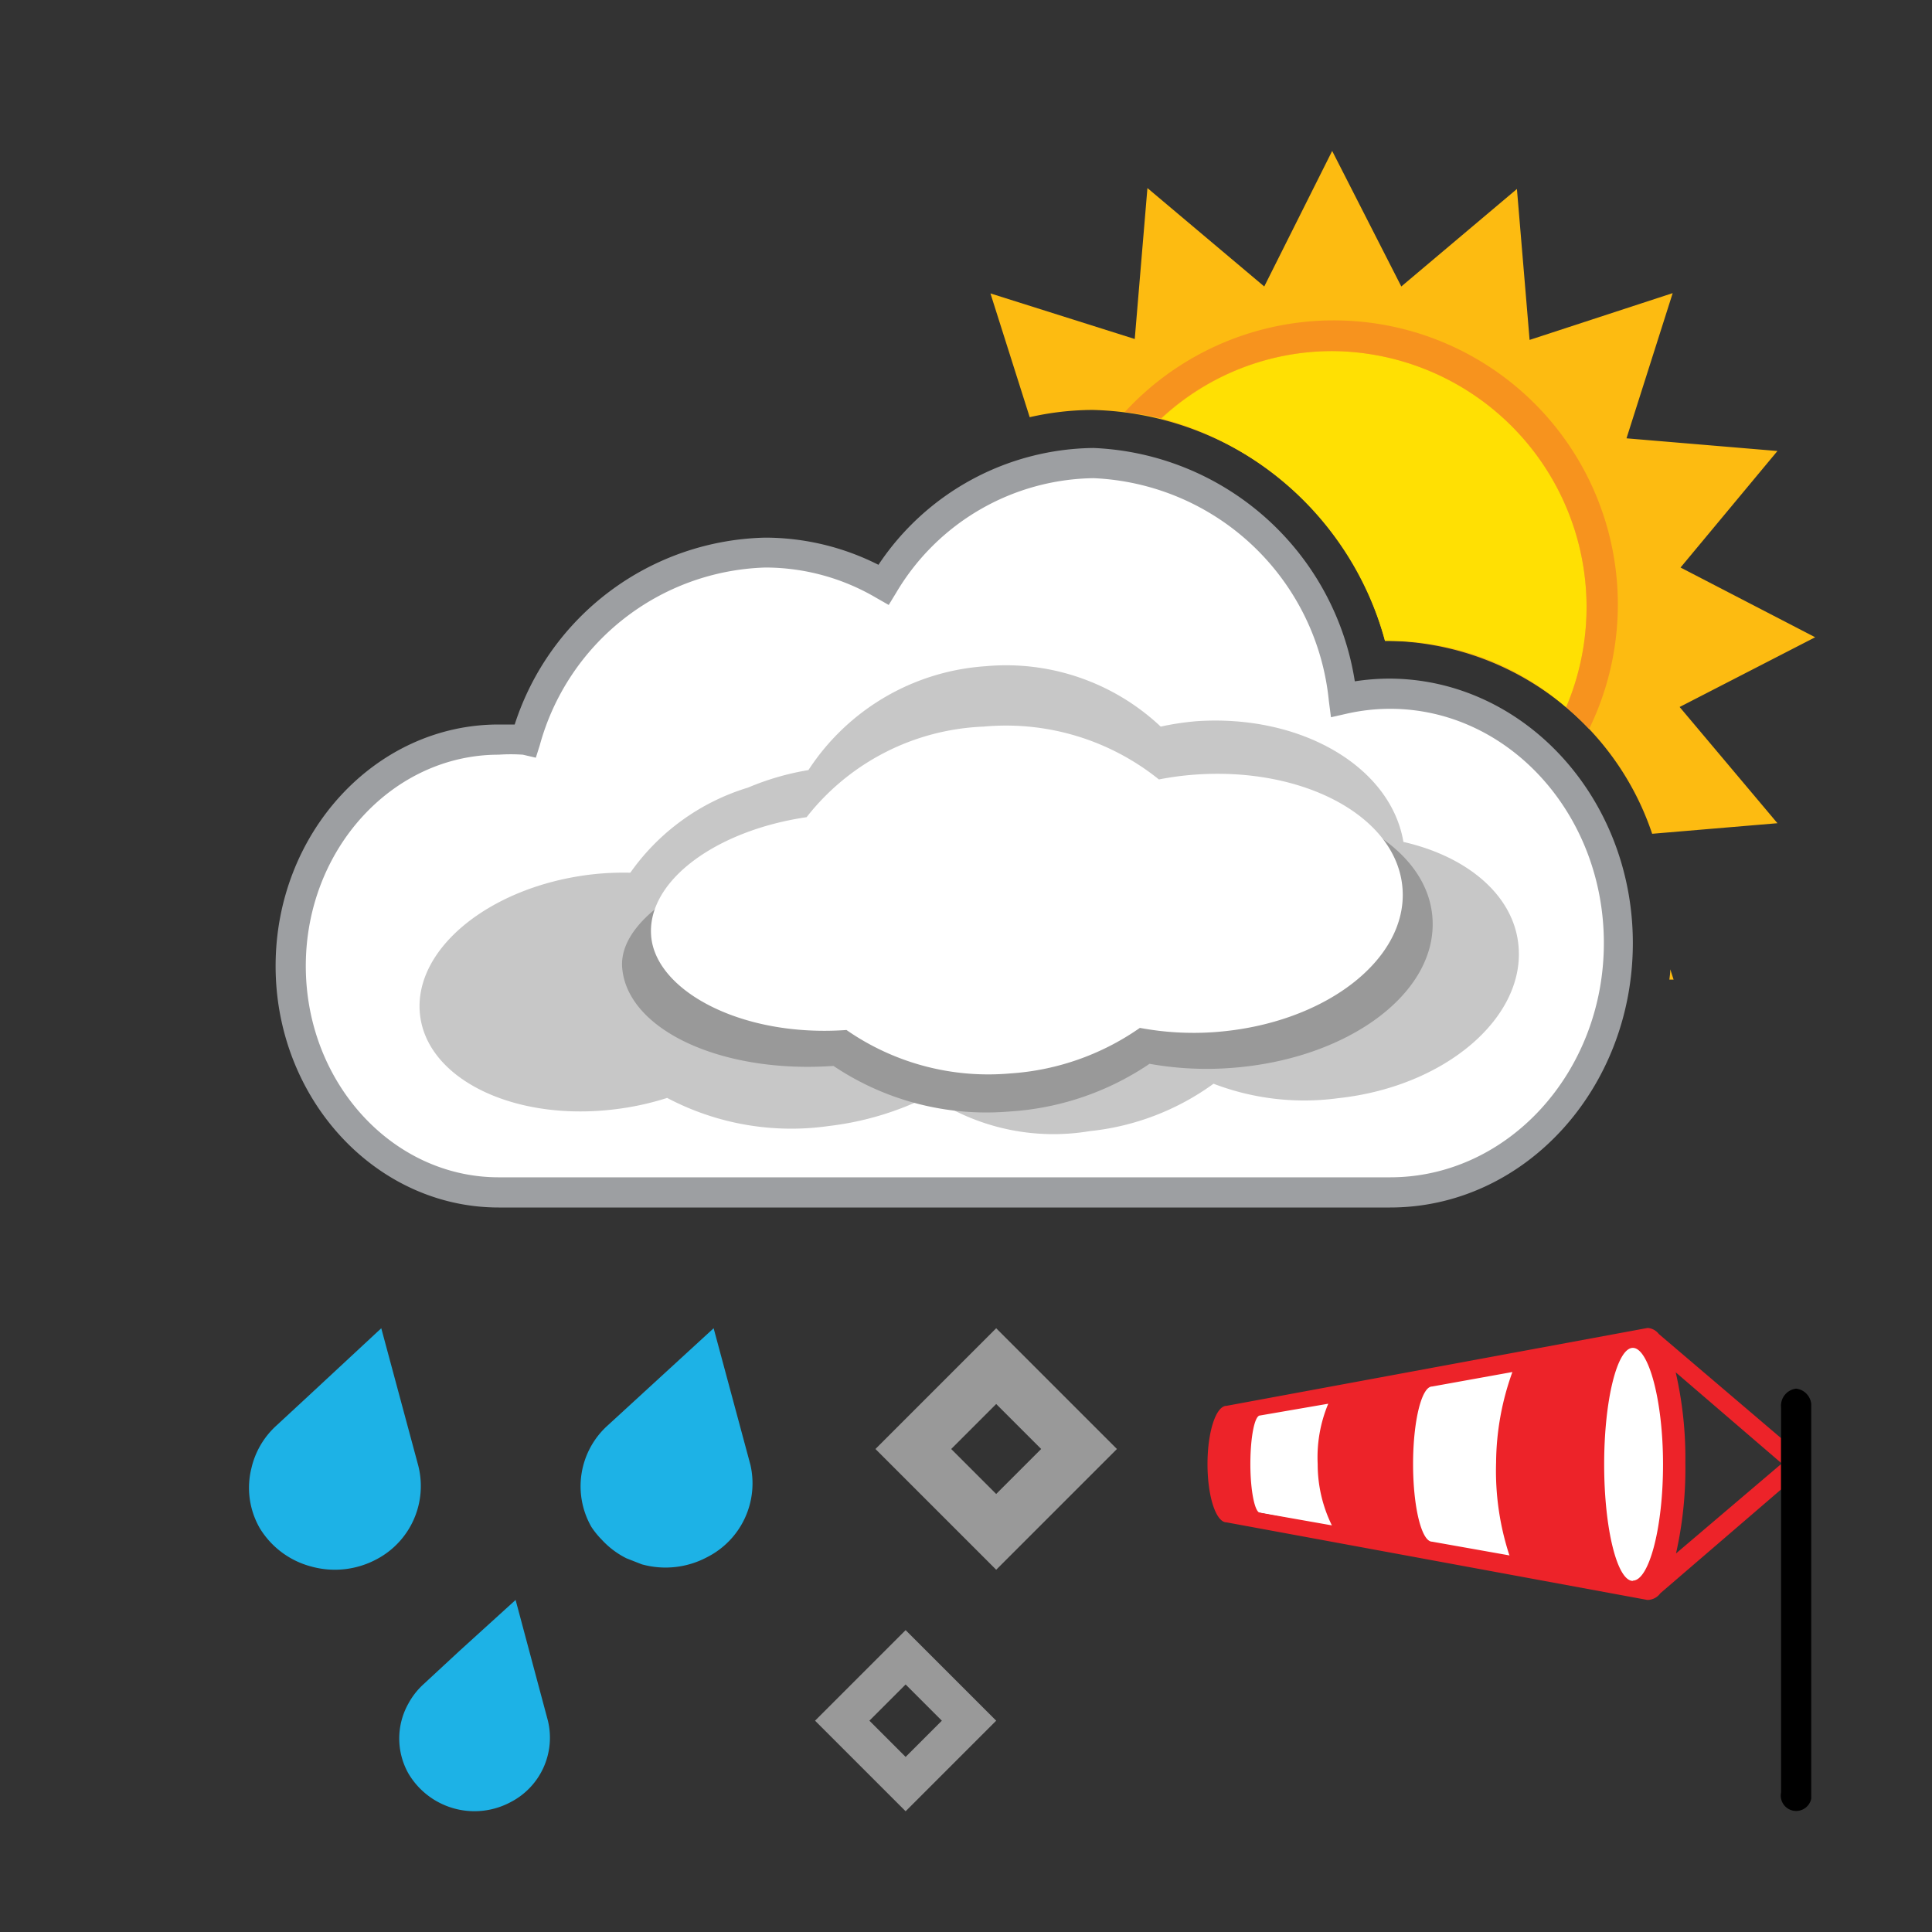 <svg xmlns="http://www.w3.org/2000/svg" xmlns:xlink="http://www.w3.org/1999/xlink" viewBox="0 0 64 64"><rect x="0" y="0" width="64" height="64" fill="#333333" stroke="none"/><defs><style>.cls-1{fill:#1db2e6;}.cls-2{fill:#fff;}.cls-3{fill:#ed2329;}.cls-4{fill:#fdbb11;}.cls-5{fill:#ffe003;}.cls-6{fill:#f7931e;}.cls-7{fill:#9d9fa2;}.cls-8{fill:#c7c7c7;}.cls-9{fill:#999;}</style><symbol id="cloud_sun_cut_-_small_sun" data-name="cloud sun cut - small sun" viewBox="0 0 52.25 36.25"><path class="cls-4" d="M47.42,27.45l.14,0-.11-.34C47.45,27.26,47.43,27.35,47.42,27.45Z"/><path class="cls-4" d="M52.25,16.11,47.79,13.8,51,9.94l-5-.42,1.53-4.81L42.79,6.26l-.42-5L38.54,4.49,36.25,0,34,4.49,30.13,1.23l-.42,5L24.93,4.72l1.3,4.1a9.47,9.47,0,0,1,2.09-.24A10.27,10.27,0,0,1,38,16.23h.17a9.37,9.37,0,0,1,8.68,6.39L51,22.27l-3.24-3.85Z"/><path class="cls-5" d="M38,16.23h.17A8.88,8.88,0,0,1,44,18.43a8.48,8.48,0,0,0-7.74-11.8,8.33,8.33,0,0,0-5.66,2.23A10.48,10.48,0,0,1,38,16.23Z"/><path class="cls-6" d="M30.58,8.86a8.33,8.33,0,0,1,5.66-2.23A8.48,8.48,0,0,1,44,18.43a9.65,9.65,0,0,1,.76.72A9.41,9.41,0,0,0,29.38,8.65,9.45,9.45,0,0,1,30.58,8.86Z"/><path class="cls-2" d="M38.17,18a7,7,0,0,0-1.54.17,8.66,8.66,0,0,0-8.3-7.82,8.22,8.22,0,0,0-7,4,7.81,7.81,0,0,0-3.91-1.06,8.49,8.49,0,0,0-8,6.23,6.38,6.38,0,0,0-.87-.06c-3.8,0-6.89,3.36-6.89,7.51S4.83,34.5,8.64,34.5H38.17c4.18,0,7.58-3.7,7.58-8.26S42.36,18,38.17,18Z"/><path class="cls-7" d="M38.17,35H8.64c-4.07,0-7.39-3.59-7.39-8s3.31-8,7.39-8l.53,0a8.93,8.93,0,0,1,8.3-6.19,8.33,8.33,0,0,1,3.75.9,8.67,8.67,0,0,1,7.12-3.87A9.15,9.15,0,0,1,37,17.57a7.53,7.53,0,0,1,1.13-.09c4.45,0,8.08,3.93,8.08,8.76S42.62,35,38.17,35ZM8.64,20c-3.52,0-6.39,3.14-6.39,7s2.87,7,6.39,7H38.17c3.9,0,7.08-3.48,7.08-7.76s-3.17-7.76-7.08-7.76a6.53,6.53,0,0,0-1.43.16l-.53.12-.07-.54a8.19,8.19,0,0,0-7.8-7.38,7.72,7.72,0,0,0-6.53,3.79l-.25.41-.42-.24a7.26,7.26,0,0,0-3.67-1A8,8,0,0,0,10,19.69l-.13.41L9.44,20A5.88,5.88,0,0,0,8.64,20Z"/><path class="cls-8" d="M42.42,26.31c-.16-1.66-1.7-2.94-3.81-3.42-.42-2.49-3.38-4.23-6.84-4a8.92,8.92,0,0,0-1.2.18,7.47,7.47,0,0,0-5.81-2,7.61,7.61,0,0,0-5.86,3.44,8.81,8.81,0,0,0-2,.58A7.4,7.4,0,0,0,13,23.91a9.35,9.35,0,0,0-1.31.06c-3.34.4-5.87,2.46-5.66,4.61s3.09,3.57,6.43,3.17a9.34,9.34,0,0,0,1.76-.38,8.81,8.81,0,0,0,5.36.93,10,10,0,0,0,3.33-1,7.28,7.28,0,0,0,5.31,1.17,8.45,8.45,0,0,0,4.1-1.57,8.4,8.4,0,0,0,4.12.48C40,31,42.66,28.7,42.42,26.31Z"/><path class="cls-9" d="M32.14,21.44a11.12,11.12,0,0,0-1.29.17,8.9,8.9,0,0,0-6.26-1.83c-2.73.19-3.92,1.44-5.19,3.17-3.27.46-6.81,2.2-6.67,4.1.16,2.06,3.28,3.52,7,3.26h0a9.08,9.08,0,0,0,5.83,1.51,9.29,9.29,0,0,0,4.64-1.58,10.76,10.76,0,0,0,2.66.14c3.9-.27,6.91-2.49,6.71-5S36,21.17,32.14,21.44Z"/><path class="cls-2" d="M31.71,20.66a10,10,0,0,0-1.2.16,8.08,8.08,0,0,0-5.81-1.75,7.83,7.83,0,0,0-5.86,3c-3,.44-5.29,2.11-5.15,3.93s3,3.37,6.47,3.12h0a8.23,8.23,0,0,0,5.41,1.44,8.46,8.46,0,0,0,4.31-1.51,9.68,9.68,0,0,0,2.47.14c3.62-.26,6.41-2.39,6.23-4.76S35.33,20.4,31.71,20.66Z"/></symbol><symbol id="hail_square_2-2" data-name="hail square 2" viewBox="0 0 10 16"><path class="cls-9" d="M6,2.51,7.49,4,6,5.49,4.51,4,6,2.51M6,0,2,4,6,8l4-4L6,0Z"/><path class="cls-9" d="M3,11.8,4.2,13,3,14.2,1.8,13,3,11.8M3,10,0,13l3,3,3-3L3,10Z"/></symbol><symbol id="_3_drops_blue" data-name="3 drops blue" viewBox="0 0 16.72 16"><path class="cls-1" d="M5.62,4.53,4.4,0,2,2.23l-1.08,1a2.73,2.73,0,0,0-.82,1.4,2.68,2.68,0,0,0,.28,2h0A2.84,2.84,0,0,0,2.07,7.89h0a2.93,2.93,0,0,0,2.18-.24A2.74,2.74,0,0,0,5.62,4.53Z"/><path class="cls-1" d="M16.63,4.53,15.41,0h0L11.9,3.22a2.71,2.71,0,0,0-.54,3.36A2.78,2.78,0,0,0,11.7,7l0,0a2.83,2.83,0,0,0,.82.62l.28.11.23.09h0a2.93,2.93,0,0,0,2.17-.24A2.74,2.74,0,0,0,16.63,4.53Z"/><path class="cls-1" d="M9.92,13,8.85,9h0L7,10.68,5.78,11.81a2.43,2.43,0,0,0-.48.62,2.36,2.36,0,0,0,0,2.32,2.54,2.54,0,0,0,3.4.94A2.4,2.4,0,0,0,9.92,13Z"/></symbol><symbol id="WIND_SMALL" data-name="WIND SMALL" viewBox="0 0 20 16"><g id="wind"><polygon class="cls-2" points="14.83 0.44 15.33 4.44 15.33 5.94 14.83 8.44 13.83 8.44 0.83 5.94 0.83 2.94 14.83 0.44"/><path id="_Compound_Path_" data-name="&lt;Compound Path&gt;" class="cls-3" d="M15.52,7.46a12.82,12.82,0,0,0,.31-3,12.75,12.75,0,0,0-.32-3l3.49,3V3.64L14.95.19h0a.51.51,0,0,0-.37-.2L.63,2.57C.28,2.57,0,3.43,0,4.5S.28,6.43.63,6.43L14.57,9A.53.53,0,0,0,15,8.78l4-3.44V4.5ZM4.12,6.53,1.74,6.11c-.17,0-.32-.72-.32-1.61s.14-1.61.32-1.61L4,2.5a4.61,4.61,0,0,0-.35,2A4.59,4.59,0,0,0,4.12,6.53Zm5.91,1L7.44,7.07c-.35,0-.63-1.15-.63-2.57s.28-2.57.63-2.57l2.66-.48a9,9,0,0,0-.54,3A9,9,0,0,0,10,7.52Zm4.06.84c-.52,0-.95-1.73-.95-3.86s.43-3.86.95-3.86,1,1.73,1,3.86S14.62,8.36,14.09,8.36Z"/><path id="_Path_" data-name="&lt;Path&gt;" d="M19.5,2a.57.57,0,0,0-.5.62V15.38a.51.51,0,1,0,1,0V2.62A.57.57,0,0,0,19.5,2Z"/></g></symbol></defs><title>I005D_LB</title><g id="line_1_names" data-name="line 1 names"><use id="cloud_sun_cut_-_small_sun-3" data-name="cloud sun cut - small sun" width="52.25" height="36.25" transform="translate(7.88 5)" xlink:href="#cloud_sun_cut_-_small_sun"/><g id="snow_rain_2-3" data-name="snow rain 2"><use id="hail_square_2-4" data-name="hail square 2" width="10" height="16" transform="translate(27 44)" xlink:href="#hail_square_2-2"/><use id="_3_drops_blue-3" data-name="3 drops blue" width="16.72" height="16" transform="translate(8.23 44)" xlink:href="#_3_drops_blue"/></g></g><g id="Layer_94" data-name="Layer 94"><use width="20" height="16" transform="translate(40 44)" xlink:href="#WIND_SMALL"/></g></svg>
